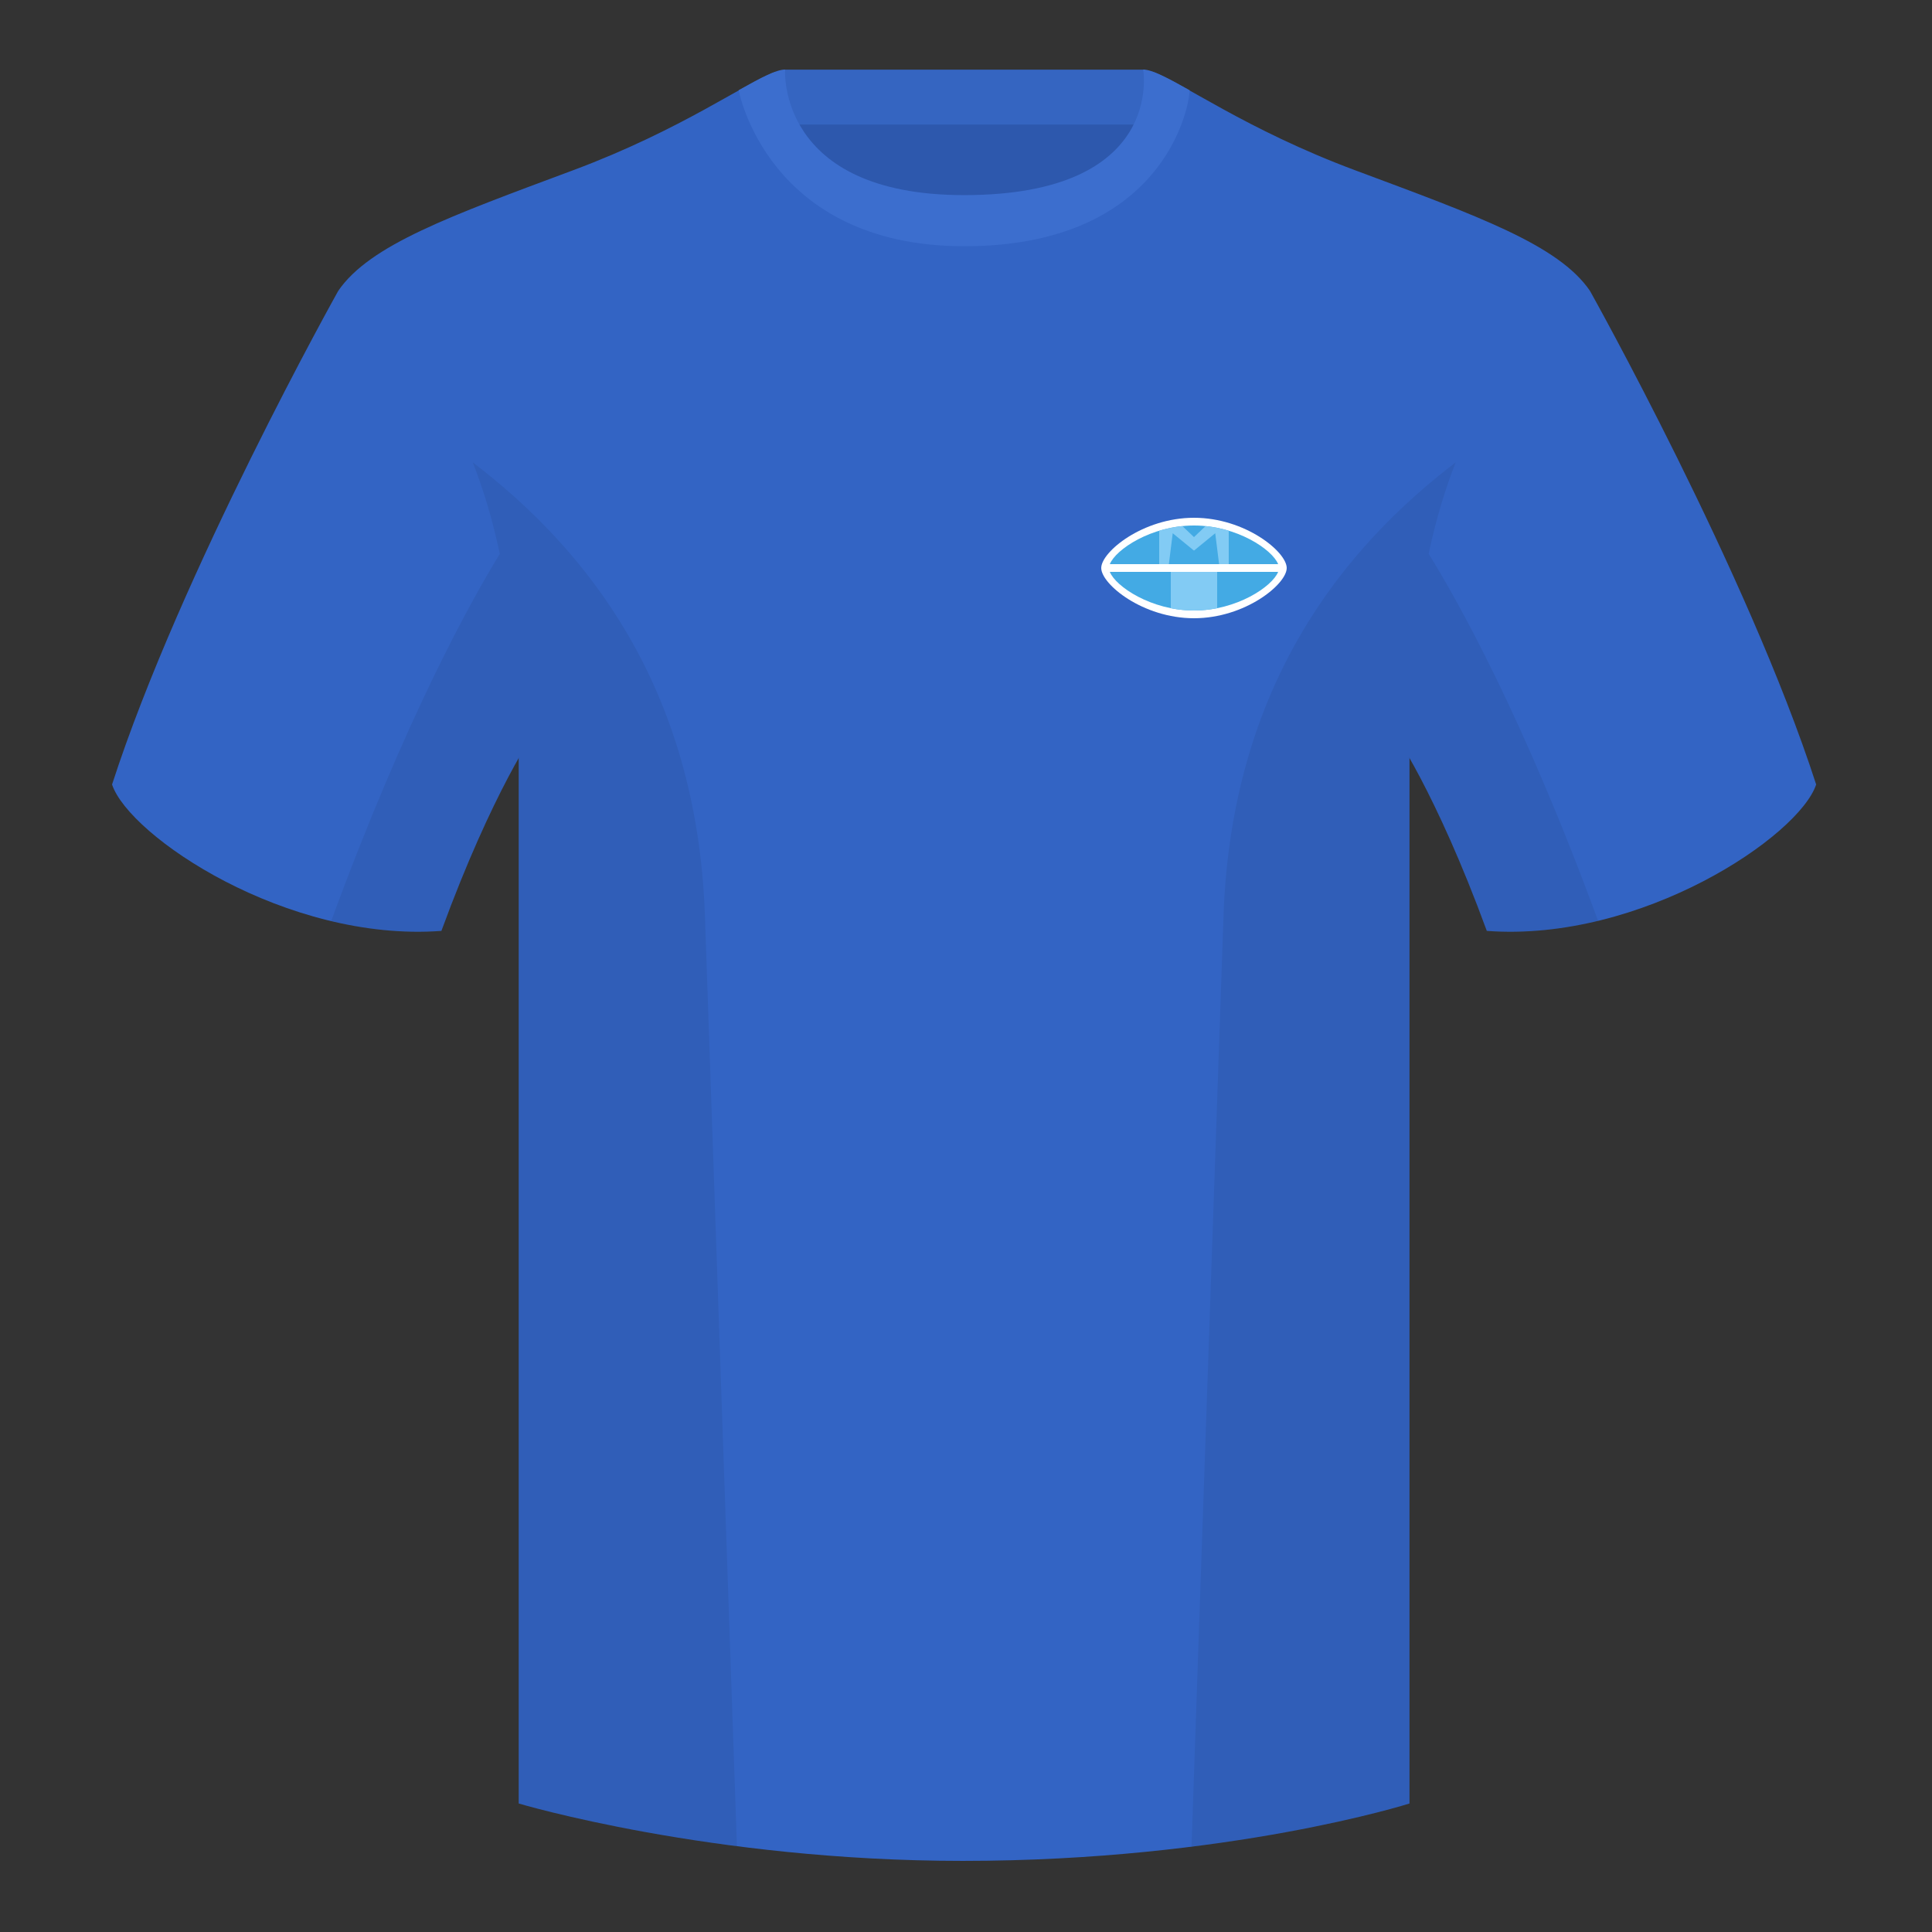 <?xml version="1.0" encoding="UTF-8"?><svg width="500" height="500" viewBox="0 0 500 500" fill="none" xmlns="http://www.w3.org/2000/svg"><rect x="0" y="0" width="500" height="500" fill="#333333" stroke="none"/><path fill-rule="evenodd" clip-rule="evenodd" d="M203.004 109.223h93.643V21.928h-93.643v87.295z" fill="#2D58AD"/><path fill-rule="evenodd" clip-rule="evenodd" d="M202.863 32.228h93.459v-14.2h-93.459v14.2z" fill="#3565C1"/><path fill-rule="evenodd" clip-rule="evenodd" d="M87.547 75.258S46.785 148.058 29 203.028c4.445 13.375 45.208 40.86 85.232 37.885 13.34-36.4 24.46-52 24.46-52s2.963-95.085-51.145-113.655zm323.926 0s40.763 72.8 58.547 127.77c-4.444 13.375-45.207 40.86-85.232 37.885-13.339-36.4-24.459-52-24.459-52s-2.964-95.085 51.144-113.655z" fill="#3364C4"/><path fill-rule="evenodd" clip-rule="evenodd" d="M249.51 57.703c-50.081 0-47.798-39.469-48.742-39.14-7.516 2.619-24.133 14.937-52.439 25.495-31.873 11.885-52.626 19.315-60.782 31.2 11.115 8.915 46.694 28.97 46.694 120.344v271.14s49.658 14.856 114.885 14.856c68.929 0 115.649-14.856 115.649-14.856v-271.14c0-91.375 35.579-111.43 46.699-120.344-8.157-11.885-28.91-19.315-60.782-31.2-28.36-10.577-44.982-22.919-52.479-25.509-.927-.32 4.178 39.154-48.703 39.154z" fill="#3364C4"/><path fill-rule="evenodd" clip-rule="evenodd" d="M307.853 23.345c-5.772-3.24-9.728-5.345-12.008-5.345 0 0 5.882 32.495-46.335 32.495-48.52 0-46.335-32.495-46.335-32.495-2.28 0-6.236 2.105-12.003 5.345 0 0 7.368 40.38 58.403 40.38 51.478 0 58.278-35.895 58.278-40.38z" fill="#3C6ECE"/><path fill-rule="evenodd" clip-rule="evenodd" d="M413.583 238.323c-9.288 2.238-19.065 3.316-28.798 2.592-8.198-22.369-15.557-36.883-20.013-44.748v270.577s-21.102 6.71-55.866 11.111l-.544-.06c1.881-54.795 5.722-166.47 8.276-240.705 2.056-59.755 31.085-95.29 60.099-117.44-2.675 6.781-5.071 14.606-6.999 23.667 7.354 11.852 24.436 42.069 43.831 94.964.005.014.01.028.014.042zM190.715 477.795c-34.247-4.401-56.476-11.051-56.476-11.051V196.172c-4.456 7.867-11.814 22.379-20.01 44.743-9.633.716-19.308-.332-28.51-2.524.005-.032.012-.064.02-.096 19.377-52.848 36.305-83.066 43.609-94.944-1.928-9.075-4.327-16.912-7.006-23.701 29.014 22.15 58.044 57.685 60.099 117.44 2.554 74.235 6.396 185.91 8.276 240.705h-.002z" fill="#000" fill-opacity=".06"/><path fill-rule="evenodd" clip-rule="evenodd" d="M309 160c13.255 0 24-8.82 24-13s-10.745-13-24-13-24 8.82-24 13 10.745 13 24 13z" fill="#fff"/><path d="M330.785 148c-1.507 3.774-10.685 10-21.783 10s-20.276-6.226-21.783-10h43.566zm0-2h-43.566c1.507-3.774 10.685-10 21.783-10s20.276 6.226 21.783 10z" fill="#43AAE4"/><path d="M300 146v-8.65c1.875-.566 3.89-.989 6-1.2l3.002 2.85 3.002-2.85c2.108.211 4.122.633 5.996 1.199V146h-2.5l-1-8-5.498 4.5-5.502-4.5-1 8H300zm3 2h12l.004 9.4c-1.908.381-3.921.6-6.002.6s-4.094-.219-6.002-.6V148z" fill="#82CBF4"/></svg>